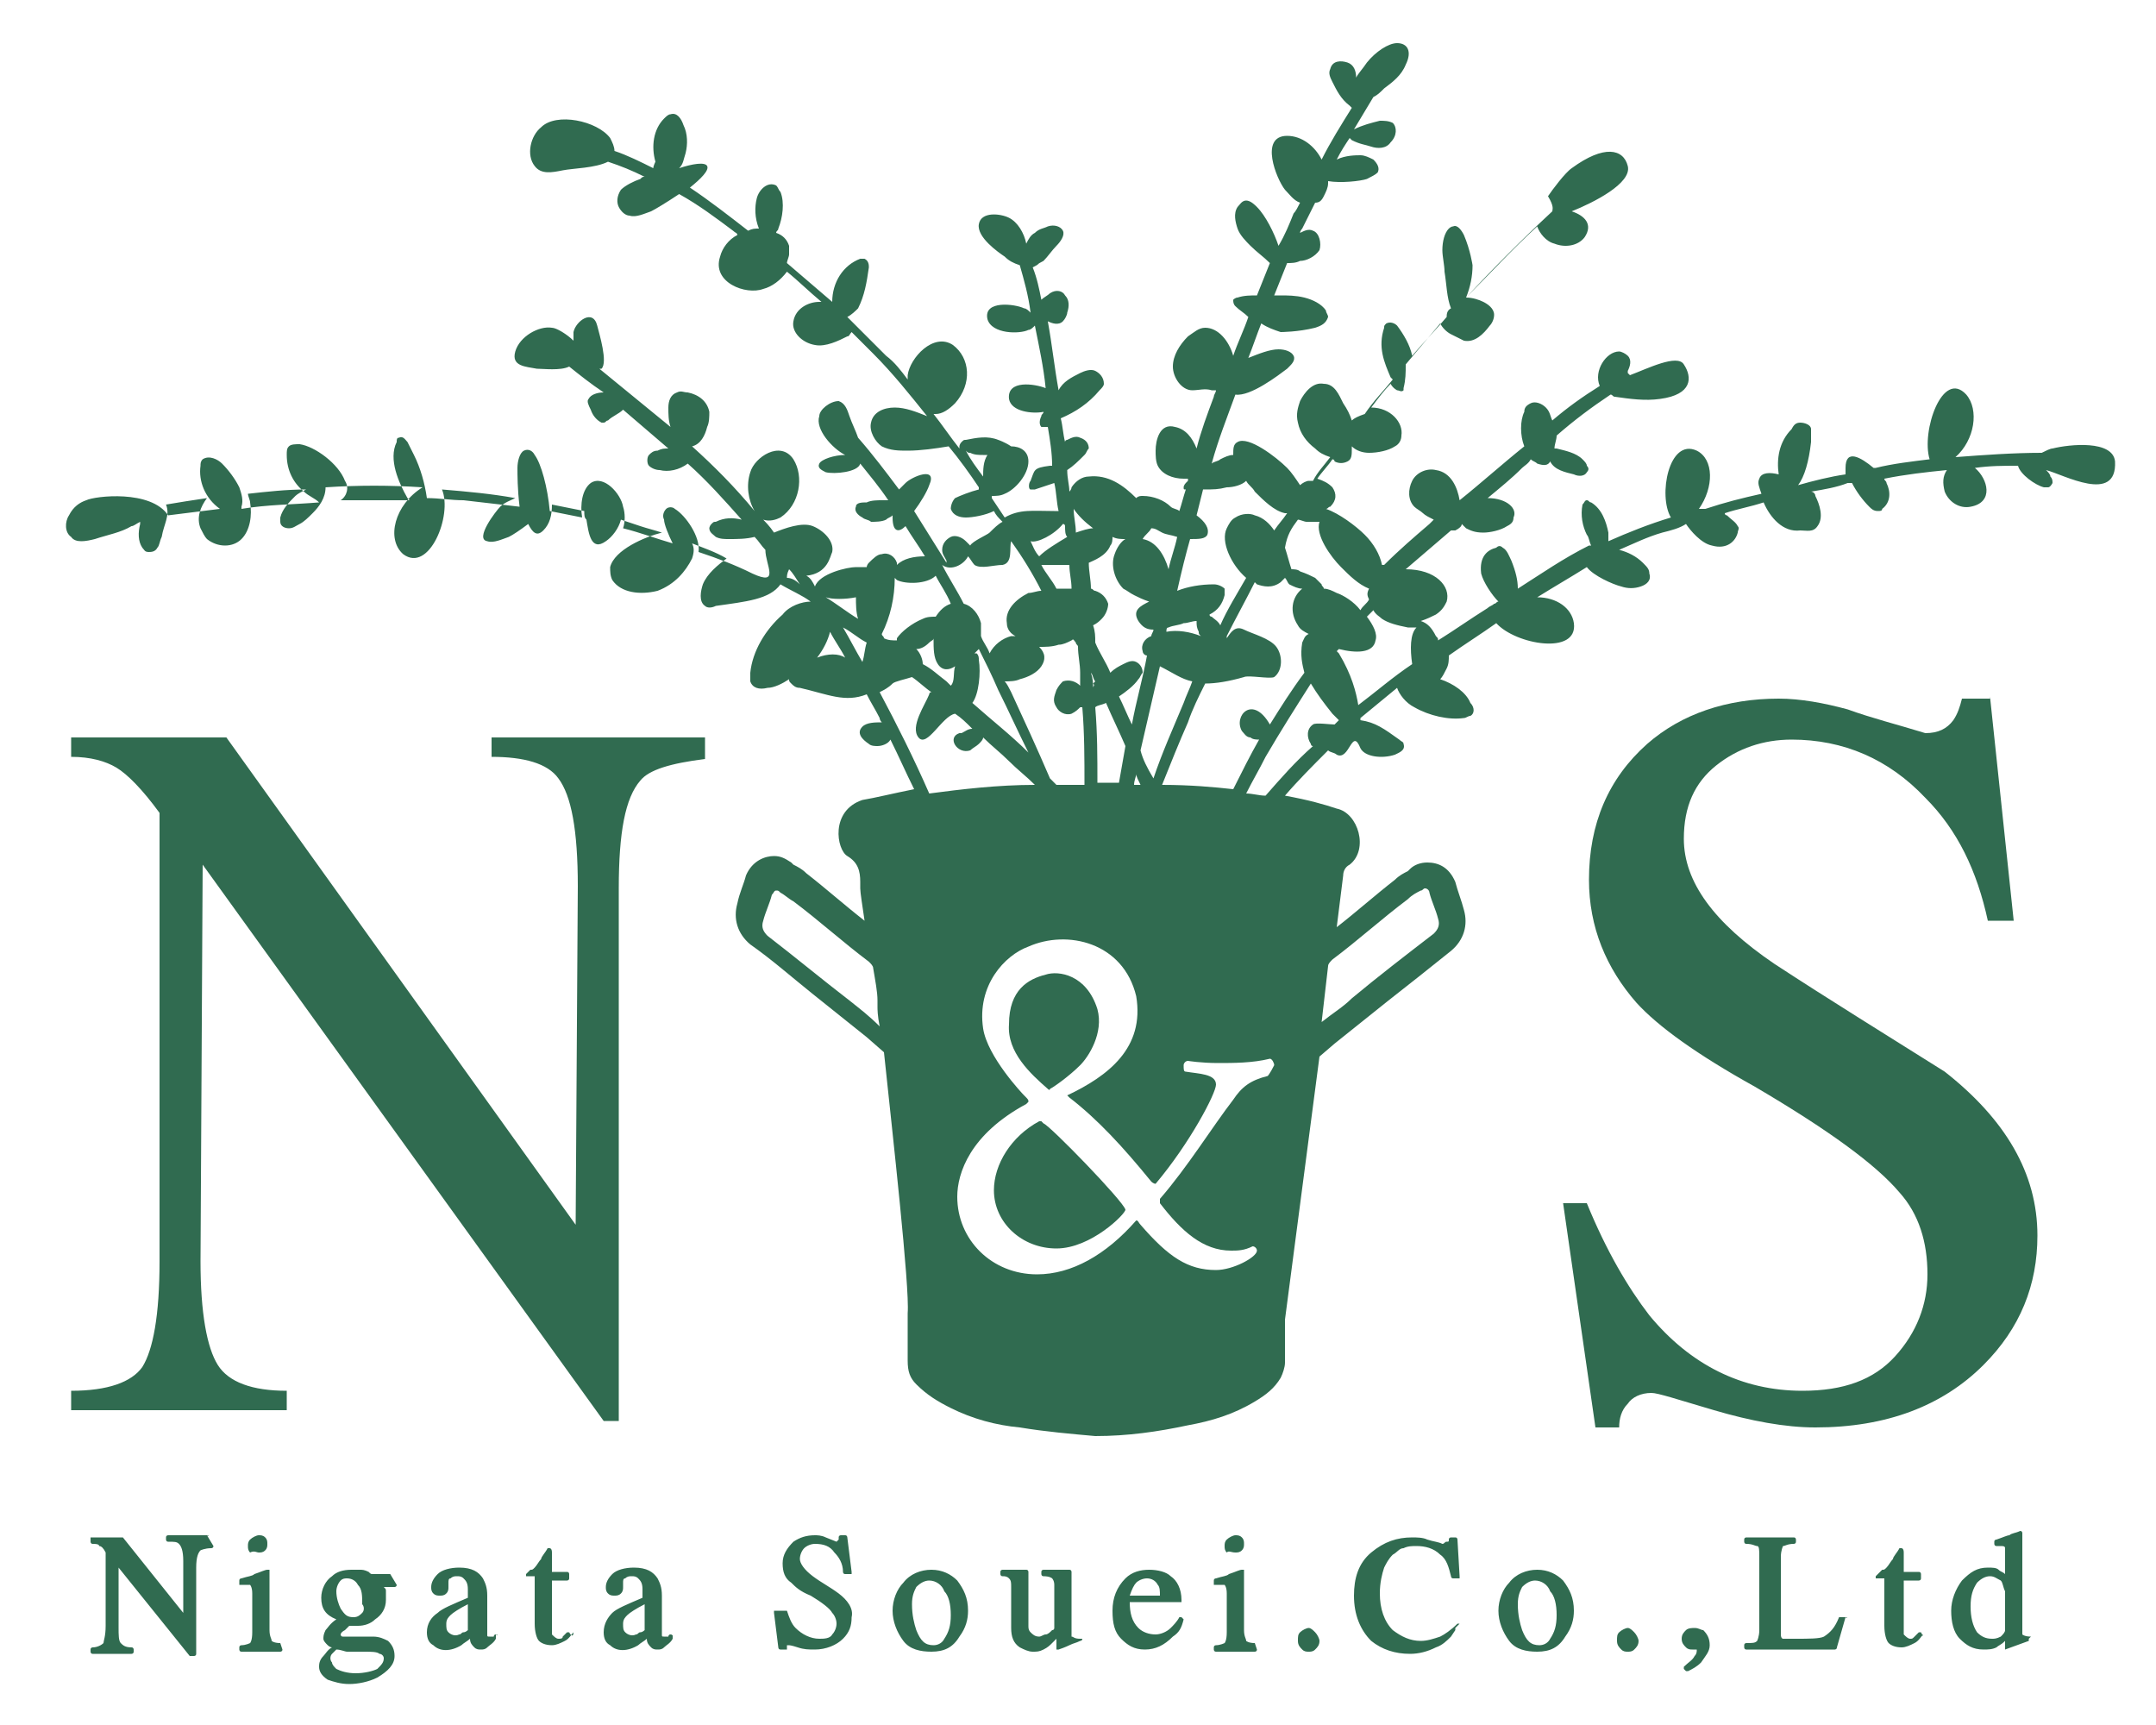 <svg version="1.1" id="レイヤー_1" xmlns="http://www.w3.org/2000/svg" x="0" y="0" viewBox="0 0 100 80" xml:space="preserve"><style>.st0{fill:#306b50}</style><path class="st0" d="M95.2 20.8c-.1 0-.3.1-.5.2-1.3 0-2.7.1-4 .2.9-.8 1.1-2.2.5-2.9-1.1-1.2-2.1 1.7-1.7 3-.8.1-1.7.2-2.5.4h-.1c-.6-.5-1.3-.9-1.3 0v.3c-.7.1-1.5.3-2.2.5.3-.4.5-1.1.6-2v-.6c0-.2-.3-.3-.5-.3s-.3.1-.4.3c-.6.6-.7 1.4-.6 2.1-.4-.1-.8-.1-.9.2-.1.2 0 .4.1.7-.9.2-1.7.4-2.6.7h-.3c.7-1 .7-2.3-.1-2.7-1.3-.6-1.8 2.1-1.2 3.1-1 .3-2 .7-2.9 1.1v-.4c-.1-.5-.3-1.1-.8-1.4-.1 0-.1-.1-.2-.1s-.1.1-.2.2c-.1.5 0 1 .2 1.4.1.1.1.3.2.5h-.1c-1.2.6-2.2 1.3-3.3 2 0-.4-.1-.8-.3-1.3-.1-.2-.2-.5-.4-.6-.1-.1-.2-.1-.3 0-.4.1-.8.4-.7 1.2.1.4.5 1 .8 1.3-.1 0-.1.1-.2.1-.1.1-.2.1-.3.2-.8.5-1.5 1-2.3 1.5 0-.1 0-.1-.1-.2-.2-.4-.4-.6-.7-.7.3-.1.5-.2.7-.3.3-.2.4-.4.5-.6.2-.7-.5-1.5-1.9-1.5l2.1-1.8h.2c.2-.1.3-.2.3-.3l.2.2c.2.1.4.2.8.2.3 0 .8-.1 1.1-.3.2-.1.3-.2.3-.4.2-.4-.3-.9-1.2-.9.6-.5 1.1-.9 1.6-1.4.1-.1.3-.2.4-.4.1.1.2.1.3.2.3.1.5.1.6-.1.2.4.7.5 1.1.6.2.1.5.1.6-.1.1-.1.1-.2 0-.3 0-.1-.1-.2-.2-.3-.3-.3-.8-.4-1.2-.5h-.1c0-.2.1-.4.1-.6.8-.7 1.6-1.3 2.5-1.9.1 0 .1.1.2.1.7.1 1.4.2 2.1.1 1.5-.2 1.5-1 1.1-1.6-.3-.5-1.7.2-2.5.5l-.1-.1v-.1c.1-.2.2-.5 0-.7-.1-.1-.3-.2-.4-.2-.6 0-1.2.9-.9 1.6-.8.5-1.5 1-2.2 1.6-.1-.2-.1-.4-.3-.6-.2-.2-.5-.3-.7-.2-.2.1-.3.2-.3.4-.2.4-.2 1.1 0 1.6-1 .8-2 1.7-3 2.5-.1-.6-.4-1.3-1.1-1.4-.4-.1-.9.1-1.1.5-.2.4-.2.9.1 1.2.1.1.3.2.4.3.1.1.3.2.5.3l-.2.2c-.7.6-1.4 1.2-2.1 1.9h-.1c-.1-.5-.4-1-.8-1.4-.4-.4-1.2-1-1.8-1.2.1 0 .1-.1.2-.1.3-.3.3-.6.1-.9-.2-.2-.4-.3-.7-.4.2-.3.5-.6.7-.9 0 0 .1 0 .1.1.2.1.4.1.6 0 .2-.1.2-.3.2-.6v-.1c.2.2.5.3.8.3.4 0 .9-.1 1.2-.3.2-.1.3-.3.3-.5.1-.6-.5-1.3-1.4-1.3.3-.4.6-.8.9-1.1.1.2.3.3.3.3.1 0 .2.1.3 0V18c.1-.4.1-.7.1-1.1.5-.6 1.1-1.3 1.6-1.9.1.2.3.4.5.5l.6.3c.5.1.9-.3 1.2-.7.1-.1.2-.3.2-.5 0-.3-.3-.5-.5-.6-.2-.1-.5-.2-.8-.2 1.1-1.1 2.1-2.2 3.3-3.3.1.3.4.7.8.8.5.2 1.1.1 1.4-.3.4-.6 0-1-.6-1.2 1-.4 2.8-1.3 2.6-2.1-.2-.8-1.1-1-2.6.1-.3.2-.9 1-1.1 1.3.3.5.2.6.2.7-1.4 1.3-2.7 2.6-4 4 .2-.5.3-1 .3-1.5 0 0-.1-.7-.4-1.4-.1-.2-.3-.5-.5-.4-.1 0-.2.1-.2.1-.2.2-.3.6-.3 1 0 .3.1.7.1 1 .1.6.1 1.2.3 1.7-.2.1-.2.3-.2.4-.5.6-1.1 1.2-1.6 1.8-.1-.5-.4-1-.7-1.4-.1-.1-.3-.2-.5-.1-.1.1-.1.1-.1.2-.3.9 0 1.6.3 2.3l.1.1c-.4.5-.9 1-1.3 1.6-.3.1-.5.2-.6.3-.1-.3-.2-.5-.4-.8-.2-.4-.4-.9-.9-.9-.5-.1-.9.4-1.1.8-.1.3-.2.6-.1 1 .1.5.4.9.8 1.2.2.2.4.3.7.4-.3.4-.6.7-.8 1.1h-.2c-.1 0-.3.1-.4.2-.2-.3-.4-.6-.6-.8-.5-.5-1.8-1.5-2.3-1.2-.2.1-.2.3-.2.6-.2 0-.4.1-.6.2-.1.1-.3.1-.4.2.3-1.1.7-2.1 1.1-3.2.7.1 2-.9 2.4-1.2l.1-.1c.1-.1.3-.3.2-.5-.1-.2-.4-.3-.7-.3-.4 0-.9.2-1.4.4.2-.5.4-1.1.6-1.6.3.2.6.3.9.4 0 0 .8 0 1.6-.2.3-.1.5-.2.6-.5 0-.1-.1-.2-.1-.3-.2-.3-.6-.5-1-.6-.4-.1-.8-.1-1.1-.1h-.3l.6-1.5c.2 0 .4 0 .6-.1.3 0 .7-.2.9-.5.1-.3 0-.8-.3-.9-.2-.1-.4 0-.6.1 0-.1.1-.2.1-.2l.6-1.2c.2 0 .3-.1.4-.3.1-.2.2-.4.2-.6v-.1c.6.1 1.5 0 1.8-.1.2-.1.4-.2.5-.3.1-.2 0-.4-.2-.6-.2-.1-.4-.2-.6-.2-.2 0-.7 0-1.1.2.2-.4.4-.7.6-1l.1.1c.4.2.6.2.9.3.3.1.7.1.9-.2.3-.3.3-.7.1-.9-.2-.1-.4-.1-.6-.1-.4.1-.8.2-1.2.4l.9-1.5c.2-.1.3-.2.5-.4.4-.3.8-.6 1-1.1.3-.6.1-1-.4-1-.4 0-1 .4-1.4.9-.2.3-.4.5-.5.7 0-.3-.1-.6-.4-.7-.3-.1-.7-.1-.8.3-.1.2 0 .4.1.6.2.4.4.8.8 1.1l.1.1c-.5.8-1 1.6-1.4 2.4-.3-.6-.9-1.1-1.6-1.1-1.3 0-.5 2-.1 2.5.2.2.4.5.7.6-.1.2-.2.4-.3.5-.2.5-.4 1-.7 1.5-.2-.6-.6-1.4-1-1.8-.1-.1-.3-.3-.5-.3s-.3.2-.4.3c-.2.3-.1.7 0 1 .1.3.4.6.6.8.3.3.6.5.9.8l-.6 1.5c-.3 0-.6 0-.9.1-.1 0-.2.1-.2.1 0 .1 0 .2.1.3.2.2.4.3.6.5-.2.6-.5 1.2-.7 1.8-.2-.7-.7-1.3-1.3-1.3-.3 0-.5.2-.8.4-.4.4-.7.9-.7 1.4 0 .5.4 1.1.9 1.1.3 0 .6-.1.9 0h.2c0 .1-.1.2-.1.3-.3.8-.6 1.6-.8 2.4-.2-.5-.5-.9-1-1-.7-.2-.9.6-.9 1.1 0 .2 0 .5.1.7.2.4.7.6 1.2.6h.2v.1l-.1.1s-.1.1-.1.2 0 .1.1.1c-.1.3-.2.7-.3 1-.1-.1-.3-.1-.4-.2-.3-.3-.8-.5-1.3-.5-.1 0-.2 0-.3.1-.6-.6-1.3-1.1-2.2-1-.3 0-.6.2-.8.5 0 .1-.1.2-.1.2 0-.3-.1-.6-.1-1 .3-.2.5-.4.8-.7.1-.1.1-.2.2-.3 0-.2-.1-.4-.4-.5-.2-.1-.4 0-.6.1 0 0-.1 0-.1.1-.1-.4-.1-.7-.2-1.1.7-.3 1.3-.7 1.8-1.3.1-.1.2-.2.2-.3 0-.3-.2-.5-.4-.6-.2-.1-.5 0-.7.1-.4.2-.8.4-1 .8-.2-1.1-.3-2.1-.5-3.2.2.1.5.2.7 0 .1-.1.2-.3.2-.4.1-.3.1-.6-.1-.8-.1-.2-.4-.3-.7-.1-.1.1-.3.2-.4.3-.1-.5-.2-1-.4-1.5.4-.2.1-.1.5-.3.2-.2.4-.5.6-.7.2-.2.4-.5.3-.7-.1-.2-.4-.3-.7-.2-.2.1-.4.1-.6.3-.2.1-.3.3-.4.5-.1-.5-.4-1-.8-1.2-.4-.2-1.3-.3-1.4.3-.1.6.9 1.3 1.2 1.5.2.2.4.3.7.4.2.7.4 1.4.5 2.2-.1-.1-.2-.2-.3-.2-.4-.2-1.9-.4-1.7.5.2.7 1.5.7 1.9.5.1 0 .2-.1.3-.2.2 1 .4 1.9.5 2.9-.5-.2-1.8-.4-1.7.5.1.6 1.1.7 1.6.6 0 .1-.1.1-.1.2-.1.2-.1.4 0 .5H48.6c.1.6.2 1.2.2 1.8h-.1c-.8.1-.7.2-.9.7-.1.1-.1.4 0 .4h.2l.9-.3c.1.4.1.9.2 1.3h-.2c-1 0-1.6-.1-2.3.3l-.6-.9V23c.2 0 .4 0 .6-.1.5-.2 1.1-.9 1.1-1.5 0-.5-.4-.7-.8-.7-.3-.2-.6-.3-.6-.3-.5-.2-1-.1-1.5 0-.1 0-.1 0-.2.1s-.1.2-.1.2v.1c-.4-.5-.8-1.1-1.2-1.6h.1c.3 0 .6-.2.9-.5.8-.9.7-2.1-.1-2.7-.9-.6-2 .6-2.1 1.4v.2c-.3-.4-.6-.8-1-1.1l-1.8-1.8c.2-.1.4-.3.5-.4.3-.6.4-1.2.5-1.9 0-.1 0-.3-.2-.4h-.2c-.8.3-1.3 1.1-1.3 2l-2.1-1.8c0-.1.1-.3.1-.4v-.4c-.1-.3-.3-.5-.6-.6 0-.1.1-.1.1-.2.2-.5.3-1.2.1-1.7-.1-.1-.1-.2-.2-.3-.4-.2-.8.2-.9.6-.1.4-.1.9.1 1.4-.2 0-.3 0-.5.1-.9-.7-1.8-1.4-2.7-2 .5-.4.9-.8.8-1-.1-.2-.7-.1-1.3.1.2-.2.2-.4.3-.7.1-.4.1-.9-.1-1.3-.1-.3-.3-.6-.6-.5-.1 0-.2.1-.3.2-.5.5-.6 1.3-.4 2 0 0-.1.2-.1.3-.6-.3-1.2-.6-1.8-.8 0-.2-.1-.4-.2-.6-.6-.8-2.5-1.2-3.2-.5-.5.4-.7 1.3-.3 1.8.3.4.8.3 1.3.2.5-.1 1.5-.1 2.1-.4.6.2 1.1.4 1.7.7-.1 0-.1 0-.2.1-.3.1-.7.3-.9.5-.2.3-.2.6-.1.8.1.2.3.4.5.4.3.1.7-.1 1-.2.2-.1.7-.4 1.3-.8.9.5 1.7 1.1 2.5 1.7.1.1.2.1.2.2-.4.2-.7.6-.8 1-.4 1.2 1.2 1.8 2 1.5.4-.1.8-.4 1.1-.8.5.4 1 .9 1.6 1.4H38c-.5 0-1.1.3-1.2.9-.1.5.4 1 1 1.1.5.1 1.1-.2 1.5-.4.1 0 .1-.1.2-.2l1 1c.9.9 1.7 1.9 2.5 2.9-.5-.2-1-.4-1.5-.4s-1 .2-1.1.7c-.1.4.2.9.5 1.1.4.2.8.2 1.2.2.6 0 1.3-.1 1.9-.2.5.6 1 1.3 1.4 1.9v.1c-.4.1-.9.3-1.1.4-.1.1-.2.3-.2.5.1.3.4.4.7.4.3 0 .9-.1 1.3-.3.1.2.2.3.4.5-.2.1-.4.3-.6.5-.1.1-.8.4-.9.6l-.2-.2c-.2-.2-.5-.3-.7-.2-.2.1-.4.3-.4.6 0 .2.1.3.2.5v.1l-1.5-2.4c.3-.4.6-.9.7-1.2.4-.9-.8-.4-1.1-.1l-.3.3c-.6-.8-1.2-1.6-1.9-2.4-.1-.3-.3-.7-.4-1-.1-.3-.2-.6-.5-.7-.4 0-.9.4-.9.7-.2.6.6 1.5 1.2 1.8-.5 0-1.1.2-1.2.4-.1.2.1.3.3.4.4.1 1.5 0 1.6-.4.4.5.9 1.1 1.3 1.7h-.3c-.2 0-.5 0-.7.1-.2 0-.5 0-.5.2-.1.2.1.4.3.5.1.1.3.1.4.2.2 0 .5 0 .7-.1.1-.1.2-.1.3-.2v.1c0 .7.3.7.6.4.3.5.6.9.9 1.4-.5 0-1 .1-1.3.4v-.1c-.1-.3-.4-.5-.7-.4-.2 0-.4.2-.6.4-.1.1-.1.2-.1.2h-.5c-.4 0-1.7.3-1.9.9-.1-.2-.2-.4-.4-.5 1-.1 1.1-.9 1.2-1.1.1-.5-.4-1-.9-1.2-.5-.2-1.3.1-1.8.3-.2-.3-.4-.5-.6-.7l.1.1c.3.1.6 0 .8-.1.9-.6 1.1-1.9.6-2.7-.6-.9-1.8-.1-2 .6-.2.6-.1 1.3.2 1.8-.9-1.1-1.9-2.1-2.9-3 .4-.1.6-.5.7-.9.1-.2.1-.5.1-.7-.1-.5-.5-.8-1-.9-.2 0-.3-.1-.5 0-.3.1-.4.4-.4.7 0 .3 0 .6.1.9l-3.3-2.7h.1c.3-.3-.1-1.6-.2-2-.2-.8-1-.2-1.1.3v.4c-.3-.3-.8-.6-1-.6-.6-.1-1.5.4-1.7 1.1-.2.7.5.7 1 .8.3 0 1.1.1 1.5-.1.5.4 1 .8 1.6 1.2-.3 0-.6.1-.7.3-.1.1 0 .3.1.5.1.3.3.5.5.6h.1c.1 0 .1-.1.2-.1.2-.2.5-.3.7-.5l2.1 1.8c-.2 0-.3 0-.5.1-.2 0-.3.1-.4.2-.1.1-.1.4 0 .5.1.1.3.2.5.2.4.1.9 0 1.3-.3.9.8 1.7 1.7 2.5 2.6-.4-.1-.8-.1-1.2.1-.1 0-.1 0-.2.1s-.1.2-.1.2c0 .2.2.3.3.4.2.1.4.1.6.1.4 0 .8 0 1.2-.1.2.2.3.4.5.6 0 .7.7 1.7-.6 1.1-.8-.4-1.6-.7-2.5-1 .1-.7-.6-1.7-1.1-2-.1-.1-.3-.1-.4 0-.1.1-.2.3-.1.5 0 .2.2.7.4 1.1-.7-.2-1.5-.5-2.3-.7.1-.3.1-.7 0-1-.1-.6-.9-1.5-1.5-1.1-.4.3-.5 1-.4 1.6l-1.5-.3c-.1-1.1-.4-2.2-.7-2.6-.1-.2-.3-.3-.5-.2-.2.1-.3.5-.3.8 0 .3 0 1 .1 1.8-.9-.1-1.7-.2-2.6-.3-.6 0-1.1-.1-1.7-.1-.1-.7-.3-1.4-.6-2l-.3-.6c-.1-.1-.2-.3-.4-.2-.1 0-.1.1-.1.2-.4.8.1 1.9.5 2.6l.1.1h-3.2c.3-.2.4-.6.2-.9-.3-.8-1.4-1.6-2.1-1.7-.2 0-.4 0-.5.1-.1.1-.1.2-.1.4 0 .7.3 1.3.8 1.7.2.2.5.3.7.5-1.2.1-2.4.1-3.6.3v-.1c.1-.3 0-.6-.1-.9-.2-.4-.5-.8-.8-1.1-.2-.2-.6-.4-.9-.2-.1.1-.1.2-.1.3-.1.7.2 1.5.9 2l-2.4.3C7 22.7 4.4 23 4 23.2c-.3.1-.6.3-.8.7-.2.3-.2.8.1 1 .2.3.7.2 1.1.1.6-.2 1.2-.3 1.7-.6.1 0 .2-.1.4-.2v.1c-.1.4-.1.8.1 1.1.1.1.1.2.3.2.1 0 .3 0 .4-.2.1-.1.1-.3.2-.5.1-.6.4-1 .2-1.5.6-.1 1.2-.2 1.9-.3-.3.4-.5.9-.3 1.4.1.2.2.4.3.5.5.4 1.2.4 1.6 0 .4-.4.5-1.1.4-1.7 0-.1-.1-.3-.1-.4.9-.1 1.8-.2 2.7-.2-.2.1-.4.2-.5.3-.3.3-.6.6-.7 1v.2c0 .2.2.3.4.3s.3-.1.5-.2.4-.3.6-.5c.3-.3.6-.7.6-1.2 1.5-.1 3-.1 4.5 0-1.3.8-1.7 2.4-.9 3.1 1.2.9 2.3-1.8 1.8-3 1.2.1 2.3.2 3.4.4-.2.1-.5.2-.7.4-.2.2-1.2 1.5-.6 1.6.3.1.7-.1 1-.2.2-.1.5-.3.9-.6.2.4.4.6.7.3.3-.3.4-.7.4-1.2l1.5.3c0 .2 0 .3.1.4.1.6.2 1.5.9 1 .3-.2.6-.6.7-1l.9.3c.3.1.7.2 1 .3-.8.2-2.2.8-2.4 1.6 0 .2 0 .4.1.6.4.6 1.3.7 2.1.5.8-.3 1.3-.9 1.6-1.5.1-.3.1-.5 0-.7.5.2 1.1.4 1.6.7-.4.3-.9.7-1.1 1.2-.1.3-.2.8.1 1 .1.1.3.1.5 0 1.4-.2 2.5-.3 3-1 .5.3 1 .5 1.4.8-.4 0-1 .2-1.3.6-.8.7-1.4 1.7-1.5 2.7v.4c.1.3.4.4.8.3.3 0 .7-.2 1-.4 0 .1 0 .1.1.2s.2.2.4.2c1.3.3 2.1.7 3.1.3.2.4.4.7.6 1.1 0 .1.1.2.1.2-.3 0-.7 0-.9.2-.3.3 0 .6.3.8.1.1.3.1.4.1.2 0 .5-.1.6-.3.4.8.7 1.5 1.1 2.3-1 .2-1.8.4-2.4.5-1.5.5-1.2 2.3-.7 2.6.5.3.6.7.6 1.2v.3c0 .2.1.8.2 1.5-.9-.7-1.8-1.5-2.7-2.2-.2-.2-.4-.3-.6-.4l-.1-.1c-.3-.2-.5-.3-.8-.3-.4 0-1 .2-1.3.9-.1.4-.3.8-.4 1.3-.2.7 0 1.4.6 1.9 1 .7 1.9 1.5 2.9 2.3l1 .8 1 .8.5.4.8.7c.4 3.8 1.2 10.9 1.1 12.1v2.2c0 .5.1.8.4 1.1.5.5 1 .8 1.6 1.1 1 .5 2.1.8 3.2.9 1.2.2 2.4.3 3.5.4 1.5 0 2.9-.2 4.3-.5 1.1-.2 2.1-.5 3.1-1.1.5-.3.9-.6 1.2-1.1.1-.2.2-.5.2-.7v-2L61.2 49l.7-.6.5-.4 1-.8 1-.8c.9-.7 1.9-1.5 2.9-2.3.6-.5.8-1.2.6-1.9-.1-.4-.3-.9-.4-1.3-.3-.7-.8-.9-1.3-.9-.3 0-.6.1-.8.3l-.1.1c-.2.1-.4.2-.6.4-.9.7-1.8 1.5-2.7 2.2l.3-2.4c0-.2.1-.4.3-.5.9-.7.4-2.4-.6-2.6-.6-.2-1.3-.4-2.4-.6.6-.7 1.3-1.4 2-2.1.1.1.3.1.4.2.6.3.7-1.3 1.1-.3.2.4 1 .5 1.6.3.2-.1.5-.2.4-.5 0-.1-.1-.1-.2-.2-.7-.5-1.1-.8-1.8-.9v-.1c.6-.5 1.1-.9 1.7-1.4.1.3.4.7.8.9.7.4 1.6.6 2.3.5.1 0 .2-.1.3-.1.2-.1.2-.4 0-.6-.2-.5-.8-.9-1.4-1.1.1-.1.2-.3.3-.5.1-.2.1-.4.1-.6.7-.5 1.5-1 2.2-1.5.9 1 3.8 1.5 3.6 0-.1-.7-.8-1.2-1.7-1.2.8-.5 1.5-.9 2.3-1.4.3.4 1.2.8 1.6.9.3.1.6.1.9 0 .3-.1.5-.3.4-.6 0-.2-.1-.3-.3-.5-.3-.3-.7-.5-1.1-.6.7-.3 1.3-.6 2-.8.4-.1.8-.2 1.1-.4.2.3.7.9 1.2 1 .7.2 1.1-.2 1.2-.6 0-.1.1-.2 0-.3-.1-.2-.3-.3-.5-.5 0 0-.1 0-.1-.1.6-.2 1.2-.3 1.8-.5.3.7.9 1.4 1.7 1.3.3 0 .6.1.8-.2.3-.4.1-1-.1-1.4 0-.1-.1-.2-.2-.2.6-.1 1.2-.2 1.7-.4h.2c.2.4.5.8.8 1.1.1.1.2.2.4.2.1 0 .2 0 .2-.1.4-.3.4-.8.2-1.2 0-.1-.1-.1-.1-.2 1-.2 1.9-.3 2.9-.4-.2.3-.2.6-.1 1 .2.5.7.8 1.2.7 1.1-.2.8-1.3.2-1.8.7-.1 1.3-.1 2-.1.1.4.8.9 1.2 1h.2c.1 0 .2-.2.2-.2 0-.1 0-.2-.1-.3 0-.1-.1-.2-.2-.3.8.2 3.3 1.6 3.2-.4-.1-1-2.1-.8-2.9-.6zm-49.6 1.3c-.3-.4-.6-.8-.8-1.2.1.1.1.1.2.1.2.1.4.1.6.1h.2c-.2.3-.2.7-.2 1zm-6-1c0 .1 0 0 0 0zM26.9 16zm9.6 10.8c0-.1 0-.2.1-.4.2.2.3.4.5.7-.2-.2-.4-.3-.6-.3zm3.2.9c0 .3 0 .7.1 1-.5-.3-1-.7-1.5-1 .3.1.9.1 1.4 0zm-1.8 2.8c.3-.4.5-.8.6-1.2.2.4.5.8.7 1.2-.3-.2-.8-.2-1.3 0zm2.1.2c-.3-.5-.6-1.1-.9-1.6.4.2.7.5 1.1.7-.1.3-.1.6-.2.9zm-.6 15.7c-1.3-1-2.5-2-3.8-3-.2-.2-.3-.4-.2-.7.1-.4.3-.8.4-1.2.1-.1.1-.2.2-.2s.1 0 .2.1c.2.1.4.3.6.4 1.2.9 2.3 1.9 3.5 2.8.1.1.2.2.2.3.1.6.2 1.1.2 1.5v.3c0 .1 0 .4.1.9-.5-.5-.9-.8-1.4-1.2zm22.2-1.6c0-.1.1-.2.2-.3 1.2-.9 2.3-1.9 3.5-2.8.2-.2.4-.3.6-.4.1 0 .1-.1.2-.1s.2.1.2.2c.1.4.3.8.4 1.2.1.3 0 .5-.2.7-1.3 1-2.6 2-3.8 3-.4.4-.9.7-1.4 1.1l.3-2.6zm-1.4-20.7c.1 0 .3.1.4.1h.6c-.2.6.5 1.6 1 2.1.4.4.8.8 1.3 1-.1.2-.1.3 0 .5-.1.2-.3.3-.4.5-.3-.4-.8-.7-1.1-.8-.2-.1-.4-.2-.6-.2 0-.1-.1-.1-.1-.2l-.3-.3c-.2-.1-.4-.2-.7-.3-.1-.1-.3-.1-.4-.1-.1-.3-.2-.7-.3-1 .1-.6.3-.9.6-1.3zm.3 7.1c-.6.8-1.1 1.6-1.6 2.4-.8-1.4-1.7-.4-1.3.3.1.1.2.3.4.3.1.1.3.1.4.1-.4.7-.8 1.5-1.2 2.3-.9-.1-2-.2-3.3-.2.4-1 .8-2 1.2-2.9.2-.6.5-1.2.8-1.8.5 0 1.1-.1 1.8-.3.2-.1 1.2.1 1.4 0 .4-.3.4-1 .1-1.4-.3-.4-1.1-.6-1.5-.8-.4-.2-.6.1-.8.4v-.1c.4-.8.9-1.7 1.3-2.5l.1.1c.3.1.7.2 1.1-.1l.2-.2c.1.1.1.2.2.3.2.1.4.2.6.2-.5.4-.6 1.1-.2 1.7.1.2.3.3.5.4-.2.1-.2.2-.3.4-.1.6 0 1 .1 1.4zm-7.6 3.6.9-3.9c.6.3 1 .6 1.5.7-.1.3-.3.7-.4 1-.5 1.2-1 2.3-1.4 3.5-.3-.5-.5-.9-.6-1.3zm0 1.6h-.3c0-.2.1-.4.1-.5 0 .1.1.3.2.5zm1.2-7.1c0-.1 0-.2.1-.2.2-.1.5-.1.7-.2.2 0 .4-.1.6-.1 0 .2 0 .3.1.5 0 .1 0 .1.1.2-.5-.2-1.1-.3-1.6-.2zm1.1-4.3c.4 0 .7 0 .8-.2.1-.3-.1-.6-.5-.9l.3-1.2c.5 0 .7 0 1.1-.1.3 0 .7-.1.9-.3.1.2.3.3.4.5.4.4.9.9 1.4 1h.1c-.2.3-.4.5-.6.8-.2-.3-.5-.6-.9-.7-.2-.1-.6-.1-.9.1-.2.1-.3.3-.4.5-.3.6.2 1.7.9 2.3-.4.7-.9 1.5-1.2 2.2-.1-.2-.3-.3-.4-.4 0 0-.1 0-.1-.1.4-.2.6-.5.7-.9v-.3c-.1-.1-.3-.2-.5-.2-.6 0-1.2.1-1.7.3.2-.9.4-1.7.6-2.4zm-1.8-.5c0-.1 0-.1 0 0 .2 0 .3.1.5.2s.4.1.7.2c-.1.5-.3 1-.4 1.5-.2-.7-.6-1.3-1.2-1.4.1-.2.3-.3.4-.5zm-1.9.8c.1-.1.1-.3.1-.4.2.1.4.1.6.1-.2.1-.4.4-.5.7-.2.5 0 1.2.4 1.6.2.1.3.2.5.3.2.1.4.2.7.3-.4.2-.8.4-.5.9.2.3.4.4.7.4 0 .1-.1.2-.1.3-.3.1-.5.4-.4.7 0 .1.1.2.2.2-.2 1.1-.5 2.1-.7 3.2-.2-.4-.4-.9-.6-1.3.3-.2.7-.5.9-.8.1-.1.1-.2.2-.3 0-.2-.1-.4-.3-.5-.2-.1-.4 0-.6.1-.2.1-.4.2-.6.4-.2-.5-.5-.9-.7-1.4 0-.3 0-.5-.1-.8.2-.1.3-.2.4-.3.2-.2.3-.5.3-.7-.1-.3-.3-.5-.6-.6-.1 0-.1-.1-.2-.1 0-.4-.1-.8-.1-1.2.2-.1.8-.3 1-.8zm-.2 7.3c.3.7.6 1.3.9 2-.1.6-.2 1.1-.3 1.7h-1c0-1.2 0-2.3-.1-3.5.1-.1.3-.1.5-.2zm-.6-.7c0-.2 0-.4-.1-.7.1.1.1.3.2.4l-.1.1c.1.1 0 .1 0 .2zm0-7.4c-.2 0-.5.1-.8.2 0-.4-.1-.7-.1-1.1.2.3.5.6.9.9zm-.8 5.3c0 .1.1.1.1.2 0 .4.1.8.1 1.2v.6c-.2-.2-.5-.3-.8-.2-.1.1-.2.2-.3.4-.1.3-.2.5 0 .8.1.2.4.4.7.3.2-.1.3-.2.4-.3h.1c.1 1.2.1 2.4.1 3.6H49l-.3-.3c-.6-1.4-1.2-2.7-1.8-4-.1-.2-.2-.4-.3-.5.2 0 .5 0 .7-.1.4-.1.8-.3 1-.6.2-.3.2-.6-.1-.9.3 0 .6 0 .9-.1.2 0 .4-.1.6-.2.1-.1.1 0 .2.1zm-4.5.8c0-.1 0-.2-.1-.3h-.1l.2-.2c.3.6.6 1.2.9 1.9.5 1 .9 1.9 1.4 2.9-.8-.8-1.7-1.5-2.6-2.3.3-.4.4-1.4.3-2zm4.2-4.4c0 .4.1.7.1 1.1H49c-.2-.4-.5-.7-.7-1.1h1.3zm-.3-1.9c0-.1 0-.1 0 0 .1 0 .1.1.1.1 0 .2 0 .4.1.5-.5.3-1 .6-1.3.9-.2-.2-.3-.5-.4-.7.3.1 1.1-.3 1.5-.8zm-4.4 1.5c.1.1.2.3.3.4.3.2.9 0 1.3 0 .5-.1.3-.8.4-1.1.5.7 1 1.5 1.4 2.3-.2 0-.4.1-.6.1-.6.3-1.1.8-1 1.4 0 .3.2.5.4.6h-.2c-.4.1-.8.4-1 .8-.1-.3-.3-.5-.4-.8v-.6c-.1-.4-.4-.8-.8-.9-.3-.6-.7-1.2-1-1.8.4.3 1 0 1.2-.4zm-1.4 5c.2.3.5.3.8.1-.1.3 0 .7-.2.9l-.2-.2c-.4-.3-.7-.6-1.1-.8 0-.2-.1-.5-.3-.7.2 0 .4-.1.6-.3.1-.1.2-.1.2-.2 0 .5 0 .9.2 1.2zm-2.6-1.4c.4-.8.6-1.7.6-2.6l.1.1c.4.2 1.4.2 1.8-.2.2.4.5.8.7 1.3-.3.1-.5.3-.7.6-.2 0-.4 0-.6.1-.5.2-1 .6-1.2.9v.1c-.2 0-.4 0-.6-.1 0-.1-.1-.1-.1-.2zm2.2 7.4c-.7-1.6-1.5-3.2-2.3-4.7.2-.1.4-.2.6-.4.1-.1.6-.2.9-.3.3.2.6.5.9.7 0 0-.1 0-.1.1-.2.5-.9 1.5-.5 2s1.1-1 1.7-1.1c.3.2.5.4.8.7-.2 0-.3.1-.5.2h-.1c-.6.2-.1 1 .5.8.1-.1.3-.2.4-.3.1-.1.2-.2.2-.3.4.4.8.7 1.2 1.1.4.4.8.7 1.2 1.1-1.7 0-3.4.2-4.9.4zm15.7 13.1c-.8.2-1.2.5-1.6 1.1-1 1.3-2.1 3.1-3.4 4.6v.2c1 1.3 2 2.2 3.3 2.2.3 0 .6 0 1-.2.1 0 .2.1.2.2 0 .3-1.1.9-1.9.9-1.3 0-2.2-.6-3.5-2.1-.1-.1-.1-.2-.2-.2-1.4 1.6-3 2.5-4.6 2.5-2.1 0-3.7-1.6-3.7-3.6 0-1.1.6-2.9 3.2-4.3l.1-.1c0-.1 0-.1-.2-.3-.1-.1-1.7-1.8-1.9-3.1-.3-2 1-3.4 2.1-3.8 1.8-.8 4.4-.2 5 2.3.4 2.4-1.3 3.7-3.2 4.6l.1.1c1.3 1 2.5 2.3 3.8 3.9 0 0 .1.1.2.1 1.6-1.9 2.8-4.2 2.8-4.6 0-.5-.8-.5-1.4-.6-.1 0-.1-.1-.1-.3 0-.1.1-.2.2-.2 0 0 .6.1 1.4.1.7 0 1.6 0 2.4-.2.1 0 .2.2.2.3-.2.4-.3.5-.3.5zm3.1-16.3c-.2 0-.9-.1-1 0-.3.2-.3.6-.1.9 0 0 0 .1.1.1-.8.7-1.5 1.5-2.2 2.3-.3 0-.6-.1-.9-.1.3-.6.6-1.1.9-1.7.7-1.2 1.4-2.3 2.1-3.4.3.5.6.9 1 1.4l.3.3-.2.2zm3.6-2.8c-.9.6-1.7 1.3-2.5 1.9-.1-.6-.3-1.4-.9-2.4l-.1-.1.1-.1c.8.2 1.6.2 1.7-.4.1-.3-.1-.7-.4-1.1l.3-.3c.1.2.3.3.4.4.3.2.7.3 1.2.4h.4c-.3.3-.3 1-.2 1.7z"/><path class="st0" d="m48.4 52.1-.1-.1h-.1c-1.3.7-2.1 2-2.1 3.2 0 1.5 1.3 2.7 2.9 2.7 1.6 0 3.2-1.6 3.2-1.8-.1-.4-3.5-3.9-3.8-4zM48.6 50.5c.1.1.1 0 .1 0 .2-.1.9-.6 1.4-1.1.4-.4 1.1-1.5.8-2.6-.5-1.6-1.8-1.8-2.4-1.6-.8.2-1.7.7-1.7 2.3-.1 1.3 1 2.3 1.8 3zM9.6 71.2H7.8s-.1 0-.1.1v.1s0 .1.1.1c.3 0 .4 0 .5.1.1.1.2.3.2.8v2.4l-2.8-3.5H4.2v.2s0 .1.1.1.3 0 .3.1c.1 0 .2.1.3.3v3.4c0 .5-.1.7-.1.8-.1.1-.3.2-.5.2 0 0-.1 0-.1.1v.1s0 .1.1.1h1.8s.1 0 .1-.1v-.1s0-.1-.1-.1c-.3 0-.4-.1-.5-.2-.1-.1-.1-.4-.1-.7v-2.8l3.3 4.1H9s.1 0 .1-.1v-4c0-.5.1-.7.2-.8 0 0 .2-.1.5-.1 0 0 .1 0 .1-.1l-.3-.5c.1.1.1 0 0 0zM12 72c.1 0 .2 0 .3-.1.1-.1.1-.2.1-.3 0-.1 0-.2-.1-.3-.1-.1-.2-.1-.3-.1-.1 0-.3.1-.4.2-.1.1-.1.2-.1.3 0 .1 0 .2.1.3.2-.1.3 0 .4 0zM13 76.2c-.3 0-.4-.1-.4-.1 0-.1-.1-.2-.1-.5V72.8h-.1c-.1 0-.3.1-.6.2-.1.1-.3.1-.6.2 0 0-.1 0-.1.1v.2h.5s.1.1.1.4v1.8c0 .4-.1.5-.1.5s-.2.1-.4.1c0 0-.1 0-.1.1v.1s0 .1.1.1H13s.1 0 .1-.1l-.1-.3zM18.1 73h-.8c-.1 0-.1 0-.2-.1-.2-.1-.3-.1-.4-.1h-.4c-.4 0-.7.1-.9.3-.3.2-.5.6-.5 1 0 .5.2.8.7 1-.3.2-.4.4-.5.5-.1.2-.1.3-.1.4 0 .1.1.2.2.3 0 0 .1.1.2.1-.2.1-.3.3-.4.4-.2.2-.2.4-.2.5 0 .2.1.4.4.6.3.1.6.2 1 .2s.9-.1 1.3-.3c.5-.3.8-.6.8-1 0-.3-.1-.5-.3-.7-.2-.1-.4-.2-.7-.2h-1.4c-.1 0-.1-.1-.1-.1s0-.1.2-.2l.2-.2h.4c.3 0 .6-.1.8-.3.3-.2.5-.5.5-.9v-.4c0-.1 0-.1-.1-.2h.5s.1 0 .1-.1l-.3-.5c.1.1 0 0 0 0zm-2.7 3.7.2-.2c.2 0 .4.1.5.1h.8c.3 0 .6 0 .7.1.1 0 .2.1.2.2 0 .2-.1.3-.3.5-.2.1-.6.2-1 .2s-.7-.1-.9-.2c-.1-.1-.2-.2-.2-.3-.1-.1-.1-.3 0-.4zm1.4-1.9c-.1.1-.2.2-.4.2-.3 0-.4-.1-.6-.4-.1-.2-.2-.5-.2-.8 0-.2.1-.4.2-.5.1-.1.2-.1.3-.1.2 0 .4.1.5.3.2.2.2.5.2.9.1.1.1.3 0 .4zM23 75.8c-.1 0-.1.1-.1.1h-.2c-.1 0-.1 0-.1-.1V74c0-.4-.1-.6-.2-.8-.2-.3-.5-.5-1.1-.5-.4 0-.8.1-1 .3-.2.2-.3.4-.3.6 0 .1 0 .2.1.3.1.1.2.1.3.1.1 0 .2 0 .3-.1.1-.1.1-.2.1-.3v-.2c0-.1 0-.2.1-.2.1-.1.2-.1.3-.1.1 0 .2 0 .3.1.1.1.2.2.2.5v.4c-.7.3-1.2.5-1.4.7-.3.2-.5.5-.5.9 0 .3.1.5.3.6.3.3.8.3 1.3 0 .1-.1.3-.2.4-.3 0 .2.1.3.2.4.1.1.2.1.3.1.1 0 .2 0 .3-.1.1-.1.3-.2.4-.4v-.2c.1.1.1 0 0 0zm-1.3-1.4v1.2s-.1.1-.2.1-.1.1-.2.1c-.2.1-.4 0-.5-.1-.1-.1-.1-.2-.1-.4s.1-.3.2-.4c.1-.1.4-.3.8-.5zM26.4 75.7h-.1l-.2.2c0 .1-.1.1-.2.1s-.2-.1-.3-.2v-2.5h.7s.1 0 .1-.1V73s0-.1-.1-.1h-.7V72c0-.2-.1-.2-.1-.2h-.1c-.1.2-.3.4-.3.5-.1.1-.2.3-.3.4-.1.1-.1.1-.2.1l-.2.2v.1h.4v2.2c0 .4.1.7.2.8.1.1.3.2.6.2.2 0 .4-.1.6-.2.2-.1.3-.3.4-.4 0 .2-.1.2-.2 0zM31.1 75.8c-.1 0-.1.1-.1.1h-.2c-.1 0-.1 0-.1-.1V74c0-.4-.1-.6-.2-.8-.2-.3-.5-.5-1.1-.5-.4 0-.8.1-1 .3-.2.2-.3.4-.3.6 0 .1 0 .2.1.3.1.1.2.1.3.1.1 0 .2 0 .3-.1.1-.1.1-.2.1-.3v-.2c0-.1 0-.2.1-.2.1-.1.2-.1.3-.1.1 0 .2 0 .3.1.1.1.2.2.2.5v.4c-.7.3-1.2.5-1.4.7-.2.2-.4.5-.4.9 0 .3.1.5.3.6.3.3.8.3 1.3 0 .1-.1.3-.2.4-.3 0 .2.1.3.2.4.1.1.2.1.3.1.1 0 .2 0 .3-.1.1-.1.3-.2.4-.4v-.2c0 .1 0 0-.1 0 .1 0 0 0 0 0zm-1.2-1.4v1.2s-.1.1-.2.1-.1.1-.2.1c-.2.1-.4 0-.5-.1-.1-.1-.1-.2-.1-.4s.1-.3.2-.4c.1-.1.4-.3.8-.5zM38.9 73.9c-.4-.3-.8-.5-1.2-.8-.4-.3-.6-.6-.6-.8 0-.2.1-.4.2-.5.1-.1.3-.2.5-.2.4 0 .7.1.9.4.2.2.4.5.4.9 0 0 0 .1.1.1H39.5v-.1l-.2-1.6s0-.1-.1-.1H39s-.1 0-.1.1v.1l-.1.1-.5-.2c-.2-.1-.4-.1-.5-.1-.4 0-.7.1-1 .3-.3.3-.5.6-.5 1s.1.7.4.9c.2.2.4.4.9.6.5.3.9.6 1 .8.1.1.2.3.2.5s-.1.4-.2.5c-.1.2-.4.2-.6.2-.4 0-.8-.2-1.1-.5-.2-.2-.3-.5-.4-.8h-.6v.1l.2 1.6s0 .1.1.1H36.5v-.2h.1s.1 0 .4.1c.3.1.5.1.8.1.5 0 1-.2 1.3-.5.3-.3.4-.6.4-1 .1-.4-.2-.8-.6-1.1zM43.2 72.8c-.5 0-1 .2-1.3.6-.3.3-.5.8-.5 1.3s.2 1 .5 1.4c.3.4.8.5 1.3.5.6 0 1-.2 1.3-.7.3-.4.4-.8.4-1.2 0-.6-.2-1-.5-1.4-.3-.3-.7-.5-1.2-.5zm.9 2.1c0 .5-.1.8-.3 1.1-.1.2-.3.3-.5.3-.4 0-.6-.2-.8-.7-.1-.3-.2-.7-.2-1.2 0-.4.1-.6.2-.8.2-.2.4-.3.6-.3.3 0 .6.2.7.5.2.2.3.6.3 1.1zM50.1 76c-.3 0-.3-.1-.4-.1v-3s0-.1-.1-.1h-1.2s-.1 0-.1.1v.1s0 .1.1.1c.3 0 .4.1.4.1s.1.1.1.3v2s0 .1-.1.1c-.1.1-.2.2-.3.2-.1 0-.2.1-.3.1-.2 0-.3-.1-.4-.2-.1-.1-.1-.2-.1-.3v-2.5s0-.1-.1-.1h-1.1s-.1 0-.1.1v.1s0 .1.1.1.2 0 .3.1c.1.1.1.2.1.4v1.9c0 .4.1.7.4.9.2.1.4.2.6.2.2 0 .3 0 .5-.1s.3-.2.4-.3l.2-.2v.5h.1c.3-.1.5-.2.5-.2.2-.1.3-.1.5-.2 0 0 .1 0 .1-.1h-.1c.1 0 .1 0 0 0zM54.9 75.1l-.1-.1h-.1c-.1.2-.3.4-.4.5-.2.2-.5.3-.7.3-.3 0-.6-.1-.8-.3-.3-.3-.4-.7-.4-1.2h2.4v-.1c0-.5-.2-.9-.5-1.1-.2-.2-.6-.3-1-.3s-.8.1-1.1.4c-.4.4-.6.9-.6 1.5s.1 1 .4 1.3c.3.3.6.5 1.1.5.5 0 .9-.2 1.3-.6.3-.2.4-.4.5-.8 0 .1 0 0 0 0zm-2.2-1.7c.1-.1.3-.2.5-.2s.4.1.5.3c.1.1.1.3.1.5h-1.4c.1-.3.2-.5.3-.6zM58.2 76.2c-.3 0-.4-.1-.4-.1 0-.1-.1-.2-.1-.5V72.8h-.1c-.1 0-.3.1-.6.2-.1.1-.3.1-.6.2 0 0-.1 0-.1.1v.2h.5s.1.1.1.4v1.8c0 .4-.1.5-.1.5s-.2.1-.4.1c0 0-.1 0-.1.1v.1s0 .1.1.1h1.8s.1 0 .1-.1l-.1-.3c.1 0 .1 0 0 0zM57.3 72c.1 0 .2 0 .3-.1.1-.1.1-.2.1-.3 0-.1 0-.2-.1-.3-.1-.1-.2-.1-.3-.1-.1 0-.3.1-.4.2-.1.1-.1.2-.1.3 0 .1 0 .2.1.3.1-.1.2 0 .4 0zM60.7 75.5c-.1 0-.3.1-.4.2-.1.1-.1.2-.1.4s.1.3.2.4c.1.1.2.1.3.1.1 0 .2 0 .3-.1.1-.1.2-.2.2-.4 0-.1-.1-.3-.2-.4-.1-.1-.2-.2-.3-.2zM67.7 75.3h-.1c-.3.3-.6.5-.8.6-.3.1-.6.2-.9.2-.5 0-.9-.2-1.3-.5-.4-.4-.6-1-.6-1.7 0-.5.1-.9.2-1.2.1-.2.2-.4.4-.6.2-.1.3-.3.5-.3.2-.1.4-.1.6-.1.4 0 .8.1 1.1.4.3.2.4.6.5 1 0 0 0 .1.1.1H67.7v-.1l-.1-1.7s0-.1-.1-.1h-.2s-.1 0-.1.1 0 .1-.1.1-.1.1-.2.1c-.2-.1-.4-.1-.7-.2-.2-.1-.5-.1-.7-.1-.7 0-1.3.2-1.9.7-.6.5-.8 1.2-.8 2 0 .9.3 1.6.8 2.1.5.4 1.1.6 1.8.6.4 0 .8-.1 1.2-.3.3-.1.5-.3.7-.5l.2-.3v-.1l.2-.2zM71.3 72.8c-.5 0-1 .2-1.3.6-.3.3-.5.8-.5 1.3s.2 1 .5 1.4c.3.4.8.5 1.3.5.6 0 1-.2 1.3-.7.3-.4.4-.8.4-1.2 0-.6-.2-1-.5-1.4-.3-.3-.7-.5-1.2-.5zm.9 2.1c0 .5-.1.8-.3 1.1-.1.2-.3.3-.5.3-.4 0-.6-.2-.8-.7-.1-.3-.2-.7-.2-1.2 0-.4.1-.6.2-.8.2-.2.4-.3.6-.3.3 0 .6.2.7.5.2.2.3.6.3 1.1zM75.5 75.5c-.1 0-.3.1-.4.2-.1.1-.1.2-.1.4s.1.3.2.4c.1.1.2.1.3.1.1 0 .2 0 .3-.1.1-.1.2-.2.2-.4 0-.1-.1-.3-.2-.4-.1-.1-.2-.2-.3-.2zM78.6 75.5c-.1 0-.3 0-.4.1-.1.1-.2.2-.2.4s.1.3.2.4c.1.1.2.1.3.1h.2c0 .1 0 .2-.1.3-.1.2-.3.3-.5.5v.1l.1.1h.1c.2-.1.4-.2.6-.4.2-.3.4-.5.4-.8 0-.3-.1-.5-.3-.7-.1 0-.2-.1-.4-.1zM85.6 75H85.3c-.2.5-.4.7-.7.9-.2.1-.7.1-1.3.1h-.6s-.1 0-.1-.2v-3.6c0-.3.1-.5.1-.5.1 0 .2-.1.5-.1 0 0 .1 0 .1-.1v-.1s0-.1-.1-.1H81s-.1 0-.1.1v.1s0 .1.1.1c.3 0 .4.1.5.1.1 0 .1.2.1.5v3.4c0 .3-.1.5-.1.5-.1.1-.2.1-.5.1 0 0-.1 0-.1.1v.1s0 .1.1.1h4.1s.1 0 .1-.1l.4-1.4c.1.1.1 0 0 0zM89.1 75.7s-.1 0 0 0H89l-.2.2c-.1.1-.1.1-.2.1s-.2-.1-.3-.2v-2.5h.7s.1 0 .1-.1V73s0-.1-.1-.1h-.7V72c0-.2-.1-.2-.1-.2h-.1c-.1.2-.3.4-.3.5-.1.1-.2.3-.3.4-.1.1-.1.1-.2.1l-.3.3v.1h.4v2.2c0 .4.1.7.2.8.1.1.3.2.6.2.2 0 .4-.1.6-.2.2-.1.3-.3.4-.4 0 .1 0 .1-.1-.1zM94.2 75.9c-.3 0-.4-.1-.4-.1v-4.7s0-.1-.1-.1c-.2.1-.4.1-.5.2-.1 0-.3.1-.6.2 0 0-.1 0-.1.1v.1s0 .1.1.1h.2c.1 0 .2 0 .2.1V73c-.1-.1-.2-.1-.3-.2-.1-.1-.3-.1-.5-.1-.5 0-.8.2-1.2.6-.3.4-.5.9-.5 1.4 0 .5.1 1 .4 1.3.3.3.6.5 1.1.5.2 0 .4 0 .6-.1.1-.1.2-.1.4-.3v.4l1.1-.4V76l.1-.1c.1 0 0 0 0 0zM93 73.8v1.8c0 .1-.1.2-.2.3-.2.1-.3.1-.4.1-.3 0-.5-.1-.7-.3-.2-.3-.3-.7-.3-1.2s.1-.8.3-1.1c.2-.2.4-.3.6-.3.2 0 .3.1.5.2.1.1.1.3.2.5zM32.7 34.3v.9c-1.6.2-2.6.5-3 1-.7.8-1 2.4-1 5v24.7H28L9.4 40.1l-.1 18.4c0 2.4.3 4 .8 4.8.5.8 1.6 1.2 3.2 1.2v.9h-10v-.9c1.7 0 2.8-.4 3.3-1.1.5-.8.8-2.4.8-4.9V37.7c-.8-1.1-1.5-1.8-2-2.1-.5-.3-1.2-.5-2.1-.5v-.9h7.2l16.2 22.6.1-15.7c0-2.6-.3-4.2-.9-5-.5-.7-1.6-1-3.1-1v-.9h9.9zM92.3 32.3l1.1 10.4h-1.2c-.5-2.3-1.4-4.2-2.9-5.7-1.7-1.8-3.8-2.7-6.2-2.7-1.3 0-2.5.4-3.5 1.2-1 .8-1.5 1.9-1.5 3.4 0 2 1.4 3.9 4.2 5.8 2.6 1.7 5.2 3.3 7.9 5 2.8 2.2 4.3 4.7 4.3 7.6 0 2.3-.8 4.3-2.5 6-1.9 1.9-4.5 2.9-7.8 2.9-1.4 0-3-.3-4.7-.8-1.7-.5-2.6-.8-2.9-.8-.5 0-.9.2-1.1.5-.3.3-.4.7-.4 1.1H74l-1.5-10.4h1.1c.9 2.2 1.9 3.9 2.9 5.2 1.9 2.3 4.3 3.5 7.1 3.5 1.9 0 3.3-.5 4.3-1.6s1.5-2.4 1.5-3.8c0-1.5-.4-2.8-1.3-3.8-1.1-1.3-3.3-2.9-6.7-4.9-2.7-1.5-4.5-2.8-5.5-3.9-1.4-1.6-2.2-3.5-2.2-5.7 0-2.6.9-4.7 2.7-6.3 1.6-1.4 3.7-2.1 6.1-2.1 1 0 2.1.2 3.2.5 1.1.4 2.3.7 3.6 1.1.6 0 1-.2 1.3-.6.2-.3.3-.6.4-1h1.3z"/></svg>